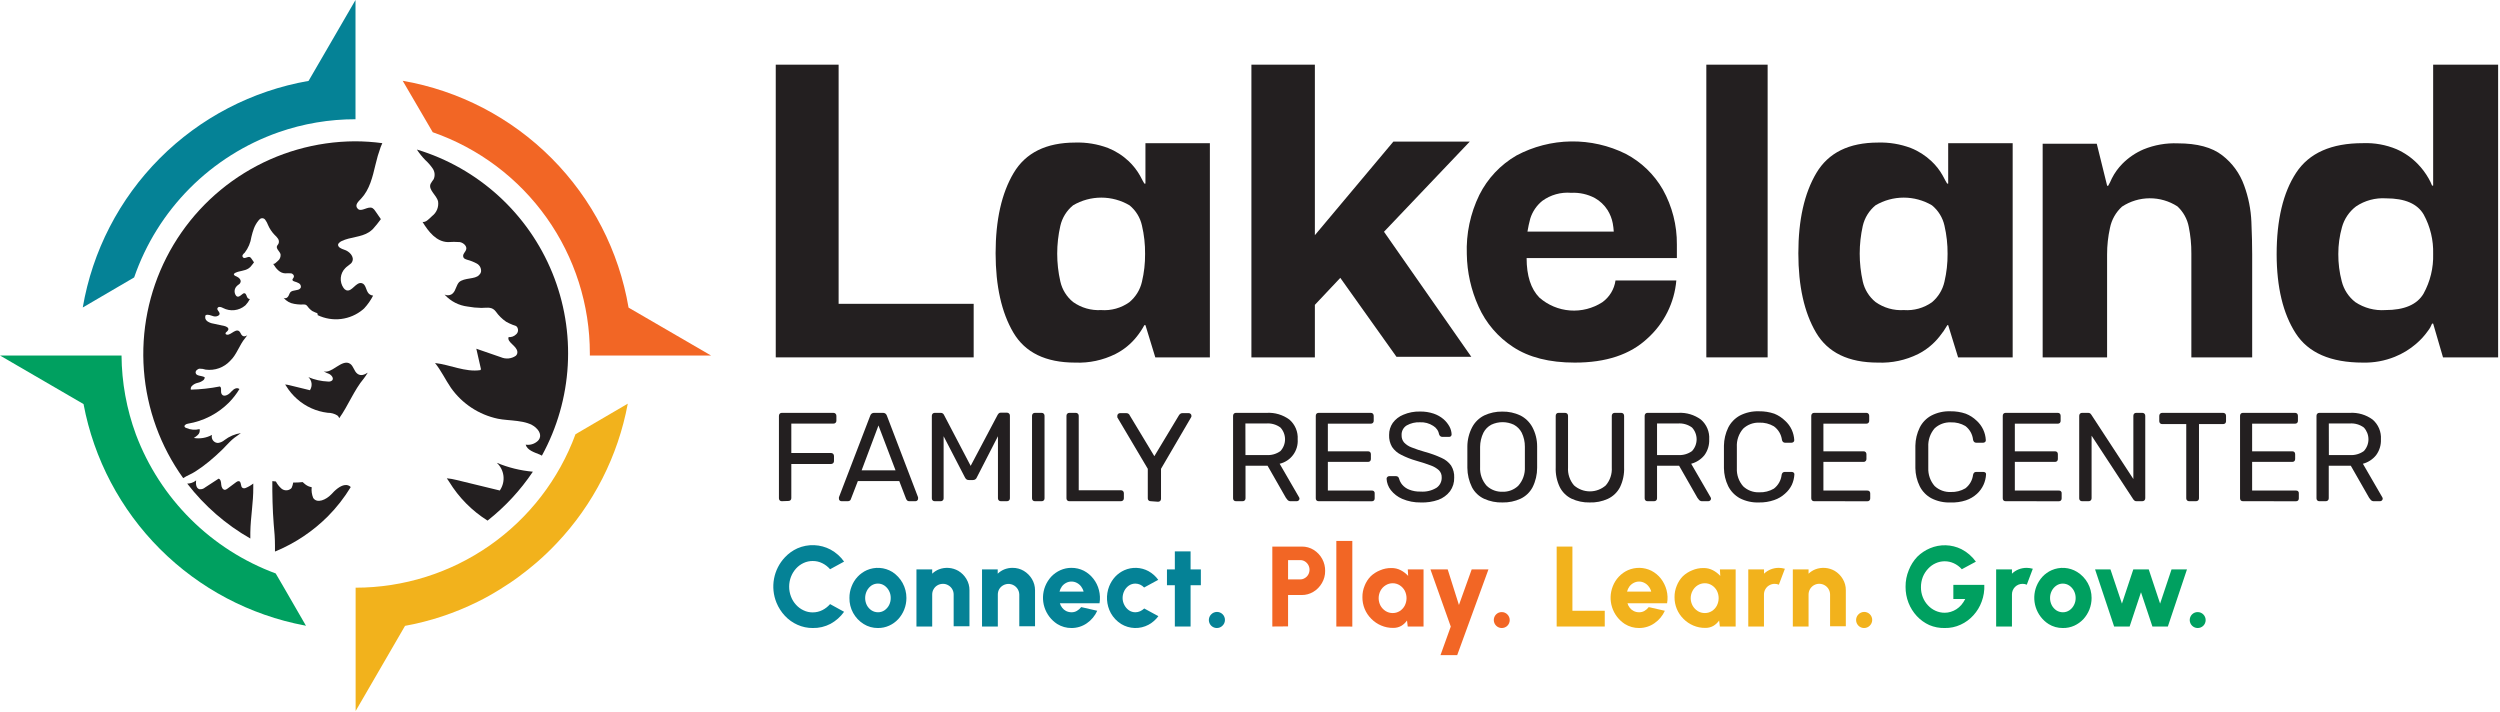 <?xml version="1.0" encoding="UTF-8"?> <svg xmlns="http://www.w3.org/2000/svg" width="667" height="190" viewBox="0 0 667 190" fill="none"><g clip-path="url(#clip0_1238_2171)"><path d="M67.573 130.016C67.573 129.68 67.573 129.343 67.573 129.006C66.954 129.496 66.268 129.895 65.537 130.193C65.413 130.248 65.279 130.277 65.144 130.277C65.009 130.277 64.875 130.248 64.751 130.193C64.094 129.872 64.478 128.589 63.757 128.365C63.493 128.357 63.235 128.449 63.035 128.621L60.662 130.385C60.478 130.531 60.265 130.635 60.037 130.69C59.411 130.69 59.075 129.952 59.026 129.311C58.978 128.669 58.914 127.868 58.321 127.707L54.729 130.048C54.526 130.226 54.29 130.361 54.033 130.443C53.777 130.526 53.506 130.555 53.238 130.529C52.307 130.321 52.195 129.086 52.324 128.124L52.179 128.284C51.533 128.76 50.753 129.019 49.95 129.022C54.538 134.973 60.261 139.955 66.788 143.679V142.075C66.852 137.906 67.621 134.025 67.573 130.016Z" fill="#231F20"></path><path d="M55.804 123.104C57.038 122.094 58.209 121.02 59.363 119.897L59.556 119.705C60.117 119.144 60.678 118.502 61.272 117.925C61.672 117.515 62.1 117.135 62.554 116.786L64.27 115.552C62.677 115.791 61.171 116.431 59.893 117.412C59.402 117.831 58.801 118.099 58.161 118.181C57.901 118.179 57.646 118.117 57.414 118C57.183 117.882 56.981 117.713 56.826 117.505C56.671 117.297 56.566 117.056 56.519 116.8C56.472 116.545 56.486 116.282 56.557 116.033C55.05 116.853 53.308 117.136 51.618 116.834H51.73C52.091 116.617 52.43 116.365 52.741 116.081C52.967 115.887 53.134 115.635 53.225 115.352C53.315 115.069 53.325 114.766 53.254 114.477C52.074 114.786 50.824 114.684 49.71 114.189C49.611 114.168 49.517 114.128 49.435 114.07C49.352 114.012 49.282 113.938 49.229 113.852C49.204 113.769 49.204 113.68 49.23 113.597C49.255 113.514 49.305 113.441 49.373 113.387C49.59 113.187 49.866 113.064 50.159 113.034C54.281 112.344 58.086 110.388 61.047 107.438C62.14 106.33 63.098 105.098 63.901 103.766C63.875 103.76 63.848 103.76 63.821 103.766C63.18 103.284 62.378 103.766 61.785 104.407L61.576 104.631L61.448 104.76C60.823 105.417 59.684 105.946 59.187 105.209C58.69 104.471 59.299 103.493 58.658 103.108C56.105 103.608 53.514 103.892 50.913 103.958C50.868 103.769 50.878 103.571 50.94 103.386C51.003 103.202 51.115 103.039 51.266 102.916C51.672 102.53 52.177 102.264 52.725 102.146C53.314 102.023 53.864 101.759 54.328 101.376C54.512 101.186 54.62 100.935 54.633 100.671C53.831 100.142 52.34 100.414 52.196 99.468C52.179 99.333 52.196 99.196 52.247 99.07C52.297 98.944 52.379 98.832 52.484 98.746C52.692 98.529 52.971 98.392 53.27 98.362C53.815 98.359 54.357 98.446 54.873 98.618C56.077 98.78 57.302 98.649 58.444 98.236C59.586 97.823 60.611 97.14 61.432 96.245C63.148 94.641 63.869 92.028 65.425 90.183L65.97 89.446C65.505 89.734 65.072 89.879 64.655 89.558C64.238 89.237 64.174 88.612 63.757 88.323C62.667 87.602 61.24 89.927 60.213 89.141C60.101 88.901 60.213 88.708 60.502 88.5C60.541 88.453 60.584 88.41 60.63 88.371C60.76 88.253 60.859 88.104 60.919 87.939C61.047 87.425 60.374 87.089 59.861 86.976L56.894 86.335C56.317 86.248 55.768 86.028 55.29 85.694C55.04 85.521 54.859 85.265 54.779 84.971C54.7 84.678 54.728 84.365 54.858 84.09C55.547 83.769 56.301 84.218 57.038 84.395C57.276 84.453 57.524 84.455 57.763 84.402C58.002 84.35 58.226 84.243 58.417 84.09C58.492 84.016 58.544 83.923 58.57 83.821C58.595 83.72 58.592 83.613 58.562 83.513C58.449 83.064 57.872 82.727 58 82.278C58.025 82.19 58.075 82.112 58.145 82.053C58.417 81.717 59.091 81.941 59.524 82.182C60.454 82.665 61.506 82.861 62.547 82.747C63.589 82.633 64.573 82.213 65.377 81.54L65.537 81.396C65.986 80.918 66.364 80.378 66.66 79.793C66.44 79.775 66.235 79.678 66.082 79.52C65.746 79.119 65.778 78.397 65.264 78.237C64.751 78.077 63.998 79.392 63.276 79.119C63.139 79.056 63.023 78.956 62.939 78.83C62.678 78.456 62.558 78.001 62.599 77.547C62.64 77.092 62.84 76.667 63.164 76.345L63.308 76.201C63.501 76.04 63.709 75.912 63.886 75.751C64.006 75.651 64.095 75.517 64.142 75.367C64.447 74.741 63.789 74.052 63.116 73.763C62.779 73.635 62.33 73.442 62.41 73.106C62.441 73.048 62.485 72.999 62.538 72.961C62.618 72.876 62.717 72.81 62.827 72.769C63.917 72.24 65.264 72.304 66.291 71.63L66.756 71.262C67.114 70.857 67.451 70.434 67.766 69.995C67.525 69.658 67.285 69.321 67.061 68.969C66.968 68.828 66.848 68.708 66.708 68.616C66.13 68.311 65.313 69.161 64.864 68.696C64.415 68.231 64.864 67.782 65.281 67.429C66.235 66.197 66.854 64.738 67.076 63.196C67.255 62.429 67.48 61.674 67.75 60.935C68.04 60.181 68.446 59.478 68.953 58.85L69.193 58.593C69.291 58.47 69.417 58.371 69.561 58.306C69.705 58.242 69.863 58.213 70.02 58.222C70.178 58.232 70.331 58.279 70.466 58.361C70.601 58.442 70.715 58.555 70.797 58.69C71.1 59.108 71.342 59.567 71.518 60.053C71.938 61.014 72.524 61.894 73.25 62.651C73.602 62.959 73.914 63.309 74.18 63.693C74.312 63.889 74.391 64.116 74.41 64.352C74.43 64.587 74.389 64.824 74.293 65.04C74.146 65.219 74.017 65.413 73.908 65.617C73.587 66.387 74.629 67.028 74.854 67.83C74.898 68.175 74.851 68.527 74.715 68.848C74.58 69.169 74.362 69.448 74.084 69.658C73.907 69.846 73.714 70.018 73.507 70.171C73.393 70.285 73.248 70.364 73.09 70.396H72.881C73.635 71.646 74.629 72.881 76.088 72.929C76.59 72.889 77.094 72.889 77.596 72.929C78.077 72.929 78.558 73.49 78.382 73.939C78.205 74.388 77.997 74.388 78.029 74.661C78.061 74.934 78.317 75.03 78.542 75.094C78.96 75.207 79.364 75.368 79.745 75.575C79.928 75.679 80.077 75.835 80.171 76.023C80.265 76.212 80.301 76.424 80.274 76.633C80.232 76.774 80.155 76.901 80.049 77.002C79.536 77.58 78.173 77.323 77.516 77.916C77.163 78.301 77.099 78.943 76.73 79.279C76.656 79.357 76.569 79.422 76.473 79.472C76.348 79.532 76.211 79.563 76.072 79.563C75.934 79.563 75.797 79.532 75.671 79.472C76.388 80.337 77.399 80.908 78.51 81.075C79.081 81.182 79.66 81.241 80.242 81.252C80.819 81.252 81.428 81.091 81.845 81.508L82.022 81.701C82.376 82.202 82.815 82.636 83.32 82.984C83.598 83.133 83.871 83.261 84.138 83.368C84.427 83.481 84.651 83.481 84.748 83.753C84.772 83.859 84.772 83.968 84.748 84.074C86.694 85.013 88.871 85.371 91.015 85.104C93.16 84.836 95.182 83.955 96.838 82.567L97.159 82.278C98.109 81.255 98.913 80.106 99.548 78.862C99.09 78.825 98.662 78.62 98.346 78.285C97.592 77.451 97.656 75.88 96.566 75.559C94.962 75.094 93.904 78.013 92.38 77.435C92.084 77.309 91.833 77.097 91.659 76.826C91.1 76.031 90.84 75.063 90.925 74.095C91.01 73.127 91.435 72.22 92.124 71.534C92.223 71.425 92.33 71.323 92.445 71.23C92.829 70.893 93.295 70.62 93.663 70.267C93.788 70.135 93.891 69.983 93.968 69.818C94.609 68.487 93.214 67.028 91.803 66.611C91.066 66.371 90.103 65.954 90.2 65.216C90.255 65.04 90.361 64.884 90.504 64.767C90.68 64.588 90.886 64.441 91.114 64.334C93.439 63.196 96.309 63.34 98.474 61.929C98.826 61.688 99.159 61.42 99.468 61.127C100.232 60.279 100.949 59.391 101.617 58.465C101.104 57.744 100.607 57.006 100.11 56.284C99.929 55.973 99.676 55.709 99.372 55.515C98.153 54.889 96.421 56.685 95.459 55.707C94.497 54.729 95.62 53.767 96.341 52.997C98.634 50.56 99.404 47.176 100.158 44.017C100.528 42.386 100.999 40.779 101.569 39.207C101.719 38.854 101.863 38.517 102.002 38.196C99.567 37.868 97.114 37.702 94.658 37.699C84.246 37.761 74.051 40.685 65.189 46.152C56.328 51.619 49.141 59.418 44.414 68.696C39.687 77.973 37.604 88.372 38.391 98.755C39.178 109.137 42.805 119.103 48.876 127.562C49.903 126.873 51.073 126.488 52.083 125.814C53.381 124.992 54.623 124.087 55.804 123.104Z" fill="#231F20"></path><path d="M98.121 99.42C97.143 100.046 96.213 100.366 95.331 99.693C94.449 99.019 94.321 97.672 93.423 97.063C91.274 95.62 88.5 99.837 86.351 99.052C86.766 99.334 87.22 99.555 87.698 99.709C88.42 100.014 89.141 100.896 88.628 101.489C88.472 101.619 88.289 101.713 88.092 101.766C87.896 101.818 87.69 101.828 87.49 101.794C85.696 101.72 83.931 101.323 82.278 100.623C82.74 101.05 83.038 101.626 83.12 102.25C83.202 102.874 83.063 103.506 82.727 104.039C82.732 104.065 82.732 104.092 82.727 104.119L77.275 102.788C76.881 102.685 76.478 102.615 76.072 102.579C76.183 102.723 76.285 102.873 76.377 103.028C77.159 104.303 78.127 105.454 79.247 106.444C81.535 108.486 84.396 109.773 87.441 110.132C88.353 110.123 89.248 110.373 90.023 110.854C90.252 111.041 90.42 111.292 90.504 111.575C92.909 108.224 94.433 104.119 97.095 100.944C97.461 100.452 97.803 99.944 98.121 99.42Z" fill="#231F20"></path><path d="M93.423 129.791C92.076 128.781 90.376 129.903 89.093 131.154L88.66 131.619L88.372 131.908C87.041 133.303 84.619 134.442 83.561 132.854C83.189 131.946 83.051 130.959 83.16 129.984C82.579 129.891 82.029 129.66 81.557 129.31C81.268 129.102 81.027 128.861 80.755 128.621C79.913 128.712 79.067 128.755 78.221 128.749C78.152 129.213 78.022 129.665 77.836 130.096C77.773 130.214 77.686 130.318 77.58 130.401C77.211 130.686 76.754 130.833 76.287 130.815C75.821 130.798 75.376 130.617 75.03 130.304C74.451 129.777 73.968 129.153 73.603 128.46L72.657 128.364V130.93C72.657 132.918 72.753 134.923 72.833 136.911C72.913 138.899 73.122 140.776 73.266 142.716C73.33 143.678 73.362 144.64 73.362 145.602C73.362 145.602 73.362 146.244 73.362 146.869V147.142L73.715 147.013C78.855 144.844 83.526 141.703 87.474 137.761C89.804 135.411 91.849 132.796 93.567 129.968L93.423 129.791Z" fill="#231F20"></path><path d="M115.455 44.98C115.735 45.393 115.903 45.87 115.945 46.367C115.987 46.864 115.902 47.364 115.696 47.818C115.394 48.209 115.121 48.622 114.878 49.053C114.205 50.656 116.482 52.035 116.882 53.751C116.987 54.484 116.894 55.233 116.612 55.918C116.33 56.603 115.869 57.2 115.279 57.648C114.898 58.032 114.496 58.396 114.076 58.738C113.826 58.973 113.515 59.134 113.178 59.203C113.03 59.235 112.877 59.235 112.729 59.203C114.333 61.849 116.433 64.495 119.496 64.591C120.564 64.509 121.636 64.509 122.703 64.591C123.746 64.799 124.772 65.794 124.307 66.756C124.098 67.285 123.505 67.718 123.569 68.359C123.633 69.001 124.179 69.145 124.66 69.305C125.546 69.541 126.402 69.88 127.209 70.316C127.603 70.531 127.922 70.861 128.123 71.262C128.323 71.663 128.396 72.117 128.332 72.561C128.25 72.872 128.077 73.151 127.835 73.362C126.776 74.581 123.89 74.02 122.479 75.287C121.725 76.121 121.597 77.484 120.875 78.189C120.729 78.358 120.549 78.495 120.346 78.59C120.079 78.72 119.786 78.788 119.488 78.788C119.191 78.788 118.898 78.72 118.63 78.59L118.743 78.734C120.316 80.421 122.434 81.5 124.724 81.781C125.946 82.009 127.185 82.132 128.428 82.15C129.631 82.15 130.93 81.813 131.892 82.695L132.277 83.112C133.025 84.179 133.959 85.102 135.035 85.838C135.593 86.149 136.171 86.422 136.766 86.656C137.376 86.896 137.841 86.88 138.065 87.458C138.208 87.752 138.248 88.086 138.178 88.406C138.109 88.726 137.933 89.013 137.681 89.222C137.42 89.477 137.108 89.674 136.765 89.798C136.422 89.923 136.056 89.972 135.692 89.943C135.195 91.322 137.921 92.268 138.033 93.872C138.053 94.074 138.022 94.278 137.943 94.465C137.865 94.653 137.742 94.818 137.584 94.946C137.016 95.331 136.359 95.567 135.675 95.632C134.991 95.696 134.302 95.587 133.672 95.315L127.081 93.038C127.498 94.898 127.931 96.758 128.348 98.618H128.171V98.747C124.147 99.356 120.041 97.287 116.065 96.854C117.668 98.811 118.839 101.328 120.314 103.477C123.3 107.705 127.773 110.649 132.838 111.719C135.724 112.329 140.615 111.96 142.924 114.077C144.431 115.424 144.383 116.819 143.453 117.669C143.026 118.06 142.515 118.35 141.96 118.517C141.405 118.683 140.819 118.722 140.246 118.631C140.679 120.138 142.555 120.683 144.047 121.293L144.576 121.565C148.639 114.153 150.997 105.928 151.478 97.489C151.959 89.05 150.55 80.611 147.354 72.785C144.158 64.96 139.256 57.947 133.005 52.257C126.754 46.567 119.312 42.344 111.222 39.896C111.874 40.895 112.621 41.83 113.451 42.687C114.207 43.369 114.88 44.139 115.455 44.98Z" fill="#231F20"></path><path d="M133.447 130.706L133.351 130.866L121.741 128.044C120.91 127.832 120.062 127.687 119.208 127.611C119.44 127.913 119.654 128.229 119.849 128.557C122.418 132.746 125.919 136.285 130.08 138.9C134.768 135.208 138.848 130.803 142.17 125.847C138.86 125.557 135.614 124.756 132.549 123.474C133.526 124.38 134.152 125.603 134.317 126.926C134.481 128.249 134.173 129.587 133.447 130.706Z" fill="#231F20"></path><path d="M74.341 35.278C80.933 32.978 87.867 31.807 94.85 31.815V0L86.479 14.432L82.326 21.584C67.272 24.209 53.4 31.43 42.613 42.254C31.826 53.078 24.654 66.975 22.081 82.038L35.791 74.02C38.88 65.074 43.952 56.942 50.627 50.233C57.303 43.524 65.41 38.411 74.341 35.278Z" fill="#058296"></path><path d="M167.699 82.07C165.141 66.991 157.973 53.076 147.182 42.238C136.39 31.401 122.505 24.174 107.438 21.552L115.455 35.278C127.71 39.546 138.331 47.525 145.843 58.105C153.355 68.687 157.385 81.345 157.372 94.321C157.372 94.497 157.372 94.674 157.372 94.85H189.7L167.699 82.07Z" fill="#F26625"></path><path d="M75.976 157.148L73.555 152.995C65.042 149.848 57.305 144.907 50.87 138.508C44.434 132.108 39.45 124.4 36.256 115.905C33.775 109.16 32.478 102.037 32.424 94.85H-0L22.289 107.807C25.039 122.45 32.145 135.923 42.676 146.463C53.207 157.003 66.674 164.119 81.316 166.882L81.492 166.705L75.976 157.148Z" fill="#00A060"></path><path d="M81.492 166.769L81.316 166.946L81.636 167.026L81.492 166.769Z" fill="#00A060"></path><path d="M153.54 115.857C149.122 127.86 141.13 138.22 130.642 145.541C120.153 152.861 107.672 156.789 94.882 156.796V189.7L96.838 186.333L108.063 166.978C114.783 165.756 121.298 163.597 127.418 160.564C129.502 159.554 131.491 158.415 133.527 157.148C135.243 156.09 136.911 154.984 138.514 153.781C140.118 152.578 141.609 151.424 143.085 150.141C144.991 148.499 146.811 146.76 148.537 144.929C158.316 134.608 164.899 121.676 167.491 107.695L153.54 115.857Z" fill="#F2B21C"></path><path d="M216.832 167.555C215.428 167.564 214.038 167.269 212.759 166.69C211.499 166.131 210.364 165.324 209.423 164.316C208.459 163.289 207.693 162.093 207.162 160.788C206.337 158.766 206.111 156.549 206.512 154.402C206.913 152.255 207.923 150.269 209.423 148.682C210.368 147.674 211.501 146.862 212.759 146.292C214.162 145.68 215.685 145.392 217.215 145.45C218.745 145.508 220.242 145.911 221.594 146.629C223.027 147.408 224.261 148.505 225.202 149.836L221.466 151.873C220.891 151.205 220.187 150.66 219.398 150.269C218.601 149.871 217.722 149.668 216.832 149.676C215.99 149.67 215.158 149.851 214.394 150.205C213.634 150.558 212.953 151.059 212.39 151.68C211.813 152.32 211.356 153.059 211.043 153.861C210.38 155.574 210.38 157.472 211.043 159.185C211.348 159.991 211.806 160.732 212.39 161.366C212.953 161.987 213.634 162.489 214.394 162.841C215.154 163.208 215.988 163.394 216.832 163.386C217.728 163.388 218.613 163.179 219.414 162.777C220.196 162.382 220.893 161.837 221.466 161.173L225.202 163.226C224.258 164.554 223.024 165.651 221.594 166.433C220.128 167.207 218.489 167.593 216.832 167.555Z" fill="#058296"></path><path d="M234.246 167.555C232.892 167.573 231.562 167.2 230.414 166.481C229.237 165.749 228.269 164.725 227.606 163.508C226.943 162.291 226.606 160.923 226.629 159.538C226.62 158.467 226.822 157.404 227.223 156.411C227.588 155.466 228.133 154.6 228.826 153.861C229.511 153.13 230.334 152.542 231.248 152.129C232.333 151.651 233.518 151.441 234.702 151.52C235.886 151.598 237.033 151.961 238.047 152.578C239.211 153.327 240.168 154.357 240.83 155.573C241.491 156.79 241.835 158.153 241.831 159.538C241.834 160.603 241.633 161.659 241.238 162.649C240.865 163.59 240.321 164.454 239.634 165.198C238.952 165.933 238.128 166.522 237.213 166.93C236.281 167.351 235.269 167.564 234.246 167.555ZM234.246 163.354C234.869 163.362 235.48 163.177 235.994 162.825C236.509 162.467 236.927 161.988 237.213 161.43C237.504 160.842 237.653 160.194 237.646 159.538C237.655 158.867 237.495 158.205 237.181 157.613C236.89 157.054 236.466 156.575 235.946 156.218C235.435 155.878 234.836 155.697 234.222 155.697C233.609 155.697 233.009 155.878 232.498 156.218C231.983 156.582 231.565 157.067 231.28 157.629C230.979 158.226 230.823 158.885 230.823 159.554C230.823 160.222 230.979 160.881 231.28 161.478C231.572 162.028 231.996 162.496 232.514 162.841C233.031 163.174 233.632 163.353 234.246 163.354Z" fill="#058296"></path><path d="M258.653 157.469V167.09H254.435V158.623C254.44 158.122 254.31 157.628 254.059 157.194C253.808 156.759 253.445 156.4 253.008 156.154C252.578 155.894 252.083 155.761 251.581 155.769C251.069 155.765 250.565 155.898 250.122 156.154C249.694 156.397 249.339 156.752 249.095 157.18C248.838 157.617 248.705 158.116 248.711 158.623V167.154H244.509V151.92H248.711V153.059C249.231 152.564 249.84 152.172 250.507 151.904C251.346 151.583 252.246 151.452 253.141 151.522C254.037 151.591 254.906 151.859 255.686 152.305C256.572 152.836 257.311 153.58 257.835 154.47C258.383 155.373 258.666 156.412 258.653 157.469Z" fill="#058296"></path><path d="M276.147 157.469V167.09H271.946V158.624C271.935 157.998 271.721 157.392 271.336 156.899C270.951 156.405 270.416 156.05 269.811 155.887C269.207 155.724 268.566 155.762 267.985 155.996C267.404 156.229 266.914 156.645 266.59 157.18C266.345 157.622 266.218 158.119 266.221 158.624V167.155H262.004V151.921H266.189V153.059C266.704 152.565 267.308 152.173 267.969 151.905C268.664 151.633 269.404 151.497 270.15 151.504C271.204 151.493 272.241 151.77 273.149 152.306C274.035 152.842 274.777 153.585 275.314 154.47C275.86 155.375 276.148 156.412 276.147 157.469Z" fill="#058296"></path><path d="M285.897 167.555C284.543 167.571 283.213 167.198 282.064 166.481C280.449 165.431 279.246 163.855 278.662 162.019C278.077 160.183 278.146 158.201 278.857 156.411C279.235 155.472 279.778 154.608 280.461 153.861C281.152 153.13 281.98 152.541 282.898 152.129C283.825 151.711 284.832 151.497 285.849 151.504C287.001 151.492 288.139 151.756 289.168 152.274C290.153 152.792 291.016 153.514 291.702 154.39C292.406 155.285 292.914 156.317 293.193 157.421C293.496 158.572 293.551 159.775 293.353 160.949H282.77C282.894 161.388 283.106 161.798 283.395 162.151C283.667 162.515 284.018 162.811 284.422 163.017C284.867 163.232 285.354 163.347 285.849 163.354C286.36 163.371 286.866 163.243 287.308 162.985C287.757 162.729 288.149 162.386 288.463 161.975L292.744 162.953C292.145 164.291 291.191 165.439 289.986 166.273C288.787 167.109 287.359 167.557 285.897 167.555ZM282.69 157.838H289.104C288.981 157.343 288.757 156.879 288.447 156.475C288.143 156.074 287.754 155.746 287.308 155.513C286.864 155.276 286.368 155.155 285.865 155.16C285.367 155.155 284.876 155.276 284.438 155.513C283.998 155.741 283.614 156.064 283.315 156.459C283.017 156.874 282.799 157.342 282.674 157.838H282.69Z" fill="#058296"></path><path d="M305.284 162.344L309.052 164.396C308.354 165.344 307.457 166.127 306.422 166.689C305.293 167.292 304.026 167.59 302.746 167.553C301.467 167.516 300.219 167.147 299.126 166.481C297.979 165.759 297.03 164.761 296.368 163.578C295.777 162.487 295.432 161.281 295.357 160.042C295.282 158.804 295.48 157.564 295.935 156.41C296.313 155.471 296.856 154.608 297.539 153.861C298.23 153.129 299.058 152.541 299.976 152.129C300.993 151.68 302.099 151.468 303.211 151.51C304.322 151.551 305.409 151.845 306.39 152.369C307.428 152.941 308.326 153.735 309.02 154.695L305.252 156.747C304.949 156.421 304.583 156.159 304.177 155.977C303.784 155.8 303.358 155.707 302.926 155.705C302.303 155.697 301.693 155.882 301.179 156.234C300.663 156.598 300.245 157.082 299.96 157.645C299.667 158.233 299.513 158.88 299.511 159.537C299.509 160.191 299.668 160.836 299.976 161.413C300.261 161.976 300.679 162.461 301.195 162.825C301.703 163.176 302.308 163.361 302.926 163.354C303.358 163.352 303.784 163.259 304.177 163.081C304.583 162.897 304.957 162.647 305.284 162.344Z" fill="#058296"></path><path d="M320.389 156.138H317.647V167.155H313.446V156.138H311.345V151.921H313.446V147.11H317.647V151.921H320.389V156.138Z" fill="#058296"></path><path d="M324.639 167.555C324.221 167.552 323.813 167.426 323.465 167.192C323.118 166.959 322.848 166.628 322.687 166.242C322.526 165.856 322.483 165.431 322.562 165.02C322.641 164.609 322.839 164.231 323.132 163.931C323.327 163.723 323.563 163.557 323.824 163.441C324.085 163.326 324.367 163.264 324.653 163.26C324.938 163.255 325.222 163.308 325.487 163.415C325.751 163.523 325.992 163.682 326.194 163.884C326.396 164.086 326.555 164.326 326.662 164.591C326.77 164.856 326.823 165.139 326.818 165.425C326.814 165.711 326.752 165.992 326.637 166.254C326.521 166.515 326.354 166.751 326.146 166.946C325.948 167.143 325.713 167.298 325.454 167.403C325.195 167.507 324.918 167.559 324.639 167.555Z" fill="#058296"></path><path d="M415.319 167.154V145.827H419.521V162.953H428.148V167.154H415.319Z" fill="#F2B21C"></path><path d="M437.336 167.555C435.982 167.572 434.651 167.199 433.503 166.481C431.888 165.431 430.685 163.854 430.101 162.018C429.516 160.183 429.585 158.201 430.296 156.41C430.662 155.465 431.207 154.6 431.9 153.861C432.585 153.13 433.408 152.541 434.321 152.129C435.313 151.693 436.389 151.48 437.472 151.505C438.556 151.53 439.62 151.792 440.591 152.273C441.583 152.787 442.453 153.509 443.141 154.39C443.832 155.292 444.339 156.322 444.632 157.421C444.937 158.572 444.987 159.776 444.776 160.948H434.209C434.333 161.385 434.54 161.793 434.818 162.151C435.096 162.515 435.452 162.811 435.861 163.017C436.304 163.238 436.792 163.353 437.288 163.354C437.799 163.371 438.305 163.243 438.747 162.985C439.191 162.728 439.578 162.385 439.886 161.975L444.183 162.953C443.58 164.292 442.62 165.441 441.409 166.272C440.215 167.108 438.793 167.556 437.336 167.555ZM434.129 157.837H440.543C440.421 157.339 440.191 156.874 439.87 156.474C439.571 156.069 439.181 155.739 438.731 155.512C438.291 155.281 437.801 155.159 437.304 155.159C436.807 155.159 436.317 155.281 435.877 155.512C435.432 155.74 435.044 156.063 434.738 156.458C434.44 156.874 434.222 157.342 434.097 157.837H434.129Z" fill="#F2B21C"></path><path d="M458.872 151.92H463.073V167.154H458.856L458.664 165.551C458.262 166.128 457.743 166.615 457.14 166.978C456.476 167.354 455.722 167.543 454.959 167.523C453.857 167.536 452.765 167.317 451.752 166.881C450.781 166.466 449.899 165.868 449.155 165.118C448.386 164.36 447.779 163.456 447.368 162.459C446.958 161.461 446.753 160.391 446.765 159.313C446.754 158.267 446.956 157.231 447.359 156.266C447.721 155.334 448.267 154.483 448.962 153.764C449.686 153.075 450.535 152.53 451.464 152.161C452.419 151.744 453.452 151.536 454.494 151.552C455.37 151.535 456.236 151.739 457.012 152.145C457.745 152.532 458.407 153.042 458.968 153.652L458.872 151.92ZM454.847 163.562C455.51 163.57 456.162 163.386 456.723 163.033C457.284 162.675 457.743 162.178 458.054 161.59C458.371 160.969 458.536 160.282 458.536 159.585C458.536 158.888 458.371 158.202 458.054 157.581C457.738 157.001 457.28 156.51 456.723 156.154C456.163 155.796 455.512 155.606 454.847 155.609C454.172 155.607 453.511 155.796 452.939 156.154C452.373 156.511 451.91 157.008 451.592 157.597C451.255 158.208 451.078 158.895 451.078 159.593C451.078 160.291 451.255 160.978 451.592 161.59C451.92 162.176 452.389 162.672 452.955 163.033C453.523 163.384 454.179 163.568 454.847 163.562Z" fill="#F2B21C"></path><path d="M466.44 167.154V151.921H470.642V153.059C471.162 152.564 471.771 152.172 472.438 151.905C473.127 151.635 473.862 151.498 474.602 151.504C475.145 151.512 475.685 151.593 476.206 151.744L474.602 155.994C474.251 155.85 473.876 155.774 473.496 155.769C472.989 155.763 472.49 155.896 472.053 156.154C471.617 156.393 471.256 156.748 471.011 157.18C470.753 157.617 470.62 158.116 470.626 158.624V167.154H466.44Z" fill="#F2B21C"></path><path d="M492.466 157.469V167.09H488.265V158.623C488.265 158.115 488.127 157.615 487.864 157.18C487.62 156.752 487.266 156.397 486.838 156.154C486.403 155.895 485.908 155.757 485.402 155.753C484.897 155.748 484.399 155.878 483.96 156.13C483.522 156.381 483.157 156.744 482.905 157.182C482.653 157.62 482.521 158.118 482.524 158.623V167.154H478.323V151.92H482.524V153.059C483.044 152.564 483.654 152.172 484.32 151.904C485.159 151.583 486.059 151.452 486.955 151.522C487.851 151.591 488.72 151.859 489.5 152.305C490.386 152.836 491.125 153.58 491.648 154.47C492.196 155.373 492.48 156.412 492.466 157.469Z" fill="#F2B21C"></path><path d="M497.325 167.555C496.907 167.552 496.499 167.426 496.151 167.192C495.804 166.959 495.534 166.628 495.373 166.242C495.212 165.856 495.169 165.431 495.248 165.02C495.327 164.609 495.525 164.231 495.818 163.931C496.013 163.723 496.249 163.557 496.51 163.441C496.771 163.326 497.053 163.264 497.339 163.26C497.624 163.255 497.908 163.308 498.173 163.415C498.437 163.523 498.678 163.682 498.88 163.884C499.082 164.086 499.241 164.326 499.348 164.591C499.456 164.856 499.509 165.139 499.504 165.425C499.5 165.711 499.438 165.992 499.323 166.254C499.207 166.515 499.04 166.751 498.832 166.946C498.634 167.143 498.399 167.298 498.14 167.403C497.881 167.507 497.604 167.559 497.325 167.555Z" fill="#F2B21C"></path><path d="M339.455 167.154V145.827H347.312C348.446 145.807 349.561 146.119 350.52 146.725C351.465 147.321 352.241 148.15 352.771 149.134C353.302 150.117 353.571 151.22 353.55 152.338C353.559 153.463 353.265 154.571 352.7 155.545C352.153 156.506 351.369 157.312 350.423 157.886C349.488 158.46 348.41 158.76 347.312 158.752H343.656V167.122L339.455 167.154ZM343.656 154.582H346.863C347.311 154.594 347.753 154.471 348.13 154.23C348.514 154.009 348.83 153.687 349.044 153.3C349.265 152.905 349.381 152.461 349.381 152.009C349.381 151.557 349.265 151.112 349.044 150.718C348.822 150.332 348.508 150.007 348.13 149.772C347.748 149.543 347.309 149.426 346.863 149.435H343.656V154.582Z" fill="#F26625"></path><path d="M356.533 167.154V144.32H360.798V167.17L356.533 167.154Z" fill="#F26625"></path><path d="M375.6 151.92H379.801V167.154H375.584L375.391 165.551C374.99 166.128 374.47 166.615 373.868 166.978C373.204 167.354 372.45 167.543 371.687 167.523C370.585 167.536 369.492 167.317 368.48 166.881C367.508 166.466 366.626 165.868 365.882 165.118C365.114 164.36 364.506 163.456 364.096 162.459C363.685 161.461 363.48 160.391 363.493 159.313C363.482 158.267 363.683 157.231 364.086 156.266C364.449 155.334 364.994 154.483 365.69 153.764C366.413 153.075 367.262 152.53 368.191 152.161C369.146 151.744 370.18 151.536 371.222 151.552C372.098 151.535 372.963 151.739 373.739 152.145C374.476 152.528 375.138 153.038 375.696 153.652L375.6 151.92ZM371.575 163.562C372.238 163.57 372.889 163.386 373.451 163.033C374.012 162.675 374.47 162.178 374.782 161.59C375.098 160.969 375.264 160.282 375.264 159.585C375.264 158.888 375.098 158.202 374.782 157.581C374.465 157.001 374.007 156.51 373.451 156.154C372.891 155.796 372.239 155.606 371.575 155.609C370.905 155.607 370.249 155.796 369.682 156.154C369.108 156.506 368.638 157.004 368.319 157.597C367.994 158.212 367.823 158.897 367.823 159.593C367.823 160.289 367.994 160.975 368.319 161.59C368.648 162.176 369.116 162.672 369.682 163.033C370.251 163.384 370.907 163.568 371.575 163.562Z" fill="#F26625"></path><path d="M392.645 151.921H397.119L388.781 174.788H384.323L387.065 167.171L381.645 151.921H386.247L389.246 161.414L392.645 151.921Z" fill="#F26625"></path><path d="M400.663 167.555C400.244 167.552 399.836 167.425 399.489 167.192C399.142 166.958 398.871 166.628 398.711 166.242C398.55 165.855 398.506 165.43 398.586 165.019C398.665 164.609 398.863 164.23 399.155 163.931C399.35 163.729 399.585 163.57 399.844 163.462C400.103 163.355 400.382 163.301 400.663 163.306C400.943 163.302 401.221 163.356 401.481 163.464C401.74 163.571 401.974 163.73 402.17 163.931C402.569 164.331 402.794 164.873 402.794 165.438C402.794 166.004 402.569 166.546 402.17 166.946C401.971 167.142 401.736 167.296 401.477 167.401C401.218 167.506 400.942 167.558 400.663 167.555Z" fill="#F26625"></path><path d="M518.844 167.555C517.436 167.586 516.036 167.319 514.739 166.769C513.479 166.195 512.346 165.378 511.404 164.364C510.453 163.336 509.702 162.14 509.191 160.836C508.661 159.471 508.394 158.019 508.405 156.555C508.387 155.025 508.682 153.508 509.271 152.097C509.787 150.775 510.555 149.566 511.532 148.537C512.506 147.575 513.654 146.808 514.915 146.276C516.248 145.709 517.688 145.436 519.135 145.478C520.583 145.519 522.004 145.874 523.302 146.516C524.836 147.306 526.161 148.449 527.167 149.852L523.414 151.872C522.814 151.191 522.077 150.644 521.25 150.269C520.494 149.926 519.674 149.749 518.844 149.749C518.015 149.749 517.194 149.926 516.439 150.269C515.679 150.608 514.997 151.099 514.434 151.712C513.832 152.345 513.354 153.084 513.023 153.893C512.676 154.782 512.502 155.729 512.51 156.683C512.502 157.594 512.671 158.498 513.007 159.345C513.319 160.142 513.782 160.872 514.37 161.494C514.939 162.11 515.626 162.607 516.391 162.953C517.16 163.306 517.998 163.486 518.844 163.482C519.388 163.485 519.929 163.404 520.448 163.241C520.979 163.082 521.487 162.85 521.955 162.552C522.444 162.235 522.887 161.852 523.27 161.413C523.686 160.923 524.041 160.385 524.328 159.81H521.153V156.042H529.412C529.481 157.553 529.246 159.064 528.722 160.483C528.231 161.849 527.474 163.102 526.493 164.172C525.547 165.223 524.396 166.069 523.11 166.657C521.775 167.279 520.316 167.586 518.844 167.555Z" fill="#00A060"></path><path d="M532.571 167.154V151.921H536.789V153.059C537.3 152.561 537.905 152.169 538.569 151.905C539.263 151.633 540.004 151.497 540.749 151.504C541.292 151.512 541.832 151.593 542.353 151.744L540.749 155.994C540.399 155.847 540.023 155.771 539.643 155.769C539.266 155.763 538.892 155.832 538.543 155.973C538.194 156.114 537.876 156.324 537.61 156.591C537.344 156.857 537.134 157.174 536.993 157.524C536.852 157.873 536.782 158.247 536.789 158.624V167.154H532.571Z" fill="#00A060"></path><path d="M550.371 167.555C549.016 167.572 547.686 167.199 546.538 166.481C544.922 165.431 543.72 163.855 543.135 162.019C542.551 160.183 542.62 158.201 543.331 156.411C543.709 155.472 544.252 154.608 544.935 153.861C545.623 153.126 546.452 152.537 547.372 152.129C548.455 151.651 549.637 151.441 550.819 151.52C552 151.598 553.145 151.961 554.155 152.578C555.345 153.308 556.327 154.331 557.006 155.55C557.686 156.769 558.04 158.142 558.036 159.538C558.039 160.603 557.837 161.659 557.442 162.648C557.064 163.587 556.521 164.451 555.839 165.198C555.15 165.925 554.328 166.513 553.417 166.93C552.46 167.36 551.42 167.573 550.371 167.555ZM550.371 163.354C550.994 163.362 551.604 163.177 552.118 162.825C552.637 162.472 553.057 161.991 553.337 161.43C553.641 160.846 553.795 160.196 553.786 159.538C553.789 158.868 553.629 158.208 553.321 157.613C553.024 157.053 552.595 156.575 552.07 156.218C551.567 155.883 550.975 155.705 550.371 155.705C549.752 155.698 549.147 155.883 548.639 156.234C548.114 156.593 547.69 157.078 547.404 157.645C547.1 158.229 546.946 158.879 546.955 159.538C546.947 160.218 547.107 160.89 547.42 161.494C547.712 162.044 548.137 162.512 548.655 162.857C549.168 163.182 549.763 163.354 550.371 163.354Z" fill="#00A060"></path><path d="M568.186 167.155H564.049L558.966 151.921H563.071L566.133 161.045L569.164 151.921H573.285L576.316 161.045L579.363 151.921H583.484L578.385 167.155H574.263L571.217 158.014L568.186 167.155Z" fill="#00A060"></path><path d="M586.338 167.555C585.919 167.552 585.511 167.425 585.164 167.192C584.817 166.958 584.546 166.628 584.386 166.242C584.225 165.855 584.182 165.43 584.261 165.019C584.34 164.609 584.538 164.23 584.83 163.931C585.025 163.729 585.26 163.57 585.519 163.462C585.778 163.355 586.057 163.301 586.338 163.306C586.618 163.302 586.896 163.356 587.156 163.464C587.415 163.571 587.649 163.73 587.845 163.931C588.245 164.331 588.469 164.873 588.469 165.438C588.469 166.004 588.245 166.546 587.845 166.946C587.646 167.142 587.411 167.296 587.152 167.401C586.893 167.506 586.617 167.558 586.338 167.555Z" fill="#00A060"></path><path d="M206.97 95.347V17.254H223.743V81.059H259.775V95.347H206.97Z" fill="#231F20"></path><path d="M286.859 96.742C279.002 96.742 273.501 94.07 270.358 88.724C267.215 83.379 265.639 76.329 265.628 67.573C265.628 58.69 267.231 51.549 270.439 46.15C273.646 40.751 279.124 38.047 286.875 38.036C289.854 37.943 292.823 38.434 295.614 39.479C297.671 40.299 299.554 41.501 301.163 43.023C302.338 44.143 303.343 45.429 304.145 46.84C304.739 47.994 305.139 48.716 305.316 48.988H305.604V38.197H322.795V95.347H308.234L305.604 86.752H305.316C304.736 87.826 304.059 88.846 303.295 89.799C301.758 91.744 299.816 93.331 297.603 94.449C294.272 96.108 290.576 96.896 286.859 96.742ZM293.786 82.727C296.454 82.928 299.109 82.191 301.291 80.642C302.995 79.24 304.186 77.311 304.674 75.158C305.252 72.732 305.532 70.244 305.508 67.75C305.536 65.203 305.256 62.661 304.674 60.181C304.21 58.056 303.04 56.152 301.355 54.777C299.074 53.433 296.474 52.724 293.826 52.724C291.179 52.724 288.579 53.433 286.298 54.777C284.585 56.176 283.389 58.106 282.898 60.261C281.786 65.143 281.786 70.212 282.898 75.094C283.381 77.253 284.579 79.186 286.298 80.578C288.476 82.126 291.118 82.884 293.786 82.727Z" fill="#231F20"></path><path d="M350.808 95.347H333.875V17.254H350.808V62.747L371.751 37.779H392.132L369.249 61.833L392.549 95.203H372.585L357.591 74.132L350.808 81.332V95.347Z" fill="#231F20"></path><path d="M420.13 96.742C413.384 96.742 407.905 95.353 403.693 92.573C399.645 89.938 396.444 86.191 394.473 81.781C392.486 77.394 391.421 72.646 391.346 67.83C391.14 62.366 392.285 56.935 394.681 52.019C396.881 47.613 400.327 43.949 404.591 41.484C409.073 39.093 414.062 37.808 419.141 37.735C424.22 37.663 429.243 38.805 433.792 41.067C437.905 43.237 441.319 46.529 443.638 50.56C446.144 55.047 447.438 60.109 447.39 65.249V68.857H407.301C407.301 73.571 408.434 77.083 410.701 79.392C412.982 81.398 415.856 82.606 418.886 82.831C421.915 83.057 424.936 82.289 427.49 80.643C428.442 79.963 429.246 79.096 429.852 78.095C430.459 77.094 430.855 75.981 431.018 74.822H447.246C446.734 80.764 443.982 86.29 439.549 90.28C434.952 94.599 428.479 96.753 420.13 96.742ZM407.51 61.785H430.553C430.506 61.037 430.415 60.293 430.28 59.556C430.038 58.304 429.565 57.108 428.885 56.028C428.033 54.696 426.865 53.594 425.485 52.821C423.546 51.807 421.37 51.331 419.184 51.442C416.443 51.212 413.711 51.975 411.486 53.591C409.976 54.812 408.86 56.452 408.279 58.305C407.971 59.452 407.719 60.613 407.526 61.785H407.51Z" fill="#231F20"></path><path d="M455.248 95.347V17.254H471.604V95.347H455.248Z" fill="#231F20"></path><path d="M501.013 96.742C493.156 96.742 487.655 94.07 484.513 88.724C481.37 83.379 479.798 76.329 479.798 67.573C479.798 58.69 481.402 51.549 484.609 46.15C487.816 40.751 493.295 38.047 501.045 38.036C504.024 37.943 506.993 38.434 509.785 39.479C511.844 40.295 513.727 41.498 515.333 43.023C516.518 44.134 517.524 45.421 518.315 46.84C518.925 47.994 519.31 48.716 519.502 48.988H519.775V38.197H536.981V95.347H522.42L519.775 86.752H519.55C518.935 87.824 518.232 88.843 517.449 89.799C515.915 91.74 513.978 93.326 511.773 94.449C508.437 96.108 504.736 96.896 501.013 96.742ZM507.956 82.727C510.619 82.925 513.268 82.188 515.445 80.642C517.13 79.231 518.302 77.303 518.78 75.158C519.35 72.73 519.63 70.244 519.614 67.75C519.634 65.203 519.354 62.663 518.78 60.181C518.305 58.057 517.131 56.154 515.445 54.777C513.164 53.433 510.564 52.724 507.916 52.724C505.269 52.724 502.669 53.433 500.388 54.777C498.68 56.18 497.485 58.108 496.988 60.261C495.898 65.145 495.898 70.21 496.988 75.094C497.477 77.251 498.674 79.181 500.388 80.578C502.589 82.141 505.262 82.9 507.956 82.727Z" fill="#231F20"></path><path d="M544.982 95.347V38.341H559.414L562.188 49.566H562.461C562.829 48.936 563.156 48.282 563.439 47.609C564.17 46.152 565.128 44.821 566.277 43.665C567.891 42.043 569.802 40.747 571.906 39.848C574.803 38.666 577.92 38.119 581.046 38.245C586.226 38.245 590.186 39.319 592.912 41.452C595.583 43.51 597.604 46.293 598.733 49.47C599.884 52.604 600.539 55.899 600.673 59.235C600.818 62.571 600.882 65.441 600.882 67.846V95.347H584.654V67.606C584.669 65.231 584.438 62.861 583.965 60.534C583.565 58.426 582.497 56.503 580.918 55.05C578.712 53.633 576.143 52.887 573.522 52.901C570.9 52.915 568.339 53.69 566.149 55.13C564.501 56.631 563.378 58.621 562.942 60.807C562.427 63.129 562.169 65.5 562.172 67.878V95.347H544.982Z" fill="#231F20"></path><path d="M630.436 96.742C621.819 96.742 615.833 94.128 612.476 88.901C609.119 83.673 607.43 76.666 607.409 67.878C607.409 58.642 609.141 51.383 612.604 46.102C616.068 40.821 622.012 38.186 630.436 38.196C633.499 38.074 636.553 38.621 639.383 39.8C641.483 40.727 643.387 42.044 644.996 43.681C646.158 44.866 647.16 46.197 647.978 47.641C648.321 48.245 648.621 48.872 648.876 49.517H649.165V17.254H666.5V95.347H651.795L649.165 86.335H648.876C648.623 87.003 648.272 87.63 647.834 88.195C646.919 89.502 645.841 90.688 644.627 91.723C642.939 93.183 641.021 94.353 638.95 95.187C636.248 96.281 633.35 96.811 630.436 96.742ZM636.401 82.727C641.479 82.727 644.878 81.268 646.599 78.349C648.388 75.109 649.274 71.449 649.165 67.75C649.269 64.1 648.406 60.487 646.664 57.279C644.996 54.371 641.644 52.917 636.609 52.917C633.773 52.732 630.955 53.487 628.592 55.066C626.767 56.455 625.449 58.404 624.839 60.614C624.185 62.941 623.856 65.348 623.861 67.766C623.845 70.222 624.152 72.67 624.775 75.046C625.325 77.246 626.595 79.199 628.383 80.594C630.746 82.174 633.566 82.924 636.401 82.727Z" fill="#231F20"></path><path d="M208.606 133.72C208.5 133.73 208.393 133.716 208.294 133.68C208.194 133.644 208.103 133.587 208.028 133.512C207.892 133.357 207.817 133.157 207.82 132.95V110.966C207.813 110.749 207.887 110.537 208.028 110.372C208.102 110.295 208.193 110.235 208.292 110.197C208.392 110.158 208.499 110.141 208.606 110.148H222.348C222.454 110.144 222.56 110.162 222.66 110.201C222.759 110.239 222.849 110.298 222.925 110.372C223.001 110.451 223.06 110.544 223.099 110.646C223.137 110.748 223.155 110.857 223.15 110.966V112.248C223.155 112.353 223.138 112.457 223.099 112.554C223.06 112.651 223.001 112.738 222.925 112.81C222.848 112.882 222.758 112.938 222.658 112.974C222.559 113.01 222.453 113.025 222.348 113.018H211.123V120.86H221.707C221.813 120.856 221.919 120.874 222.018 120.913C222.117 120.951 222.208 121.009 222.284 121.084C222.36 121.162 222.419 121.256 222.457 121.358C222.496 121.46 222.513 121.568 222.508 121.677V123.024C222.51 123.126 222.492 123.227 222.453 123.32C222.414 123.414 222.357 123.499 222.284 123.57C222.208 123.644 222.117 123.702 222.018 123.741C221.919 123.78 221.813 123.798 221.707 123.794H211.123V132.886C211.128 132.989 211.112 133.091 211.076 133.188C211.04 133.284 210.985 133.373 210.915 133.447C210.752 133.592 210.539 133.666 210.321 133.656L208.606 133.72Z" fill="#231F20"></path><path d="M224.497 133.72C224.318 133.719 224.146 133.65 224.016 133.527C223.954 133.464 223.905 133.389 223.872 133.306C223.839 133.224 223.823 133.135 223.824 133.046C223.817 132.924 223.817 132.8 223.824 132.678L232.178 110.901C232.245 110.687 232.373 110.498 232.547 110.356C232.748 110.2 233 110.126 233.253 110.148H235.546C235.799 110.128 236.05 110.202 236.251 110.356C236.42 110.502 236.547 110.69 236.62 110.901L244.943 132.678C244.955 132.8 244.955 132.924 244.943 133.046C244.945 133.137 244.927 133.227 244.891 133.31C244.855 133.393 244.802 133.467 244.734 133.527C244.674 133.589 244.601 133.638 244.521 133.671C244.441 133.704 244.356 133.721 244.269 133.72H242.617C242.511 133.729 242.403 133.717 242.301 133.684C242.199 133.651 242.105 133.598 242.024 133.527C241.919 133.419 241.833 133.295 241.768 133.159L239.923 128.348H228.875L227.015 133.159C226.976 133.3 226.898 133.428 226.79 133.527C226.619 133.667 226.401 133.736 226.181 133.72H224.497ZM229.885 125.478H238.929L234.375 113.515L229.885 125.478Z" fill="#231F20"></path><path d="M249.384 133.72C249.281 133.727 249.178 133.712 249.081 133.676C248.985 133.64 248.897 133.584 248.824 133.511C248.751 133.438 248.694 133.35 248.658 133.253C248.622 133.157 248.607 133.054 248.614 132.951V110.966C248.606 110.858 248.621 110.75 248.657 110.648C248.692 110.545 248.749 110.452 248.823 110.373C248.896 110.299 248.984 110.242 249.08 110.203C249.177 110.164 249.28 110.146 249.384 110.148H250.987C251.098 110.139 251.209 110.153 251.314 110.189C251.419 110.224 251.515 110.282 251.597 110.357C251.704 110.45 251.792 110.565 251.853 110.693L258.973 124.291L266.189 110.645C266.256 110.52 266.343 110.406 266.446 110.309C266.52 110.233 266.611 110.174 266.71 110.138C266.81 110.102 266.917 110.089 267.023 110.1H268.627C268.736 110.093 268.845 110.109 268.948 110.148C269.05 110.186 269.143 110.246 269.22 110.324C269.298 110.401 269.358 110.494 269.396 110.597C269.435 110.699 269.451 110.809 269.444 110.918V132.951C269.447 133.055 269.428 133.158 269.389 133.254C269.351 133.351 269.293 133.438 269.22 133.512C269.141 133.586 269.047 133.642 268.945 133.678C268.843 133.714 268.734 133.728 268.627 133.72H267.023C266.923 133.725 266.822 133.71 266.728 133.674C266.634 133.638 266.549 133.583 266.478 133.512C266.404 133.438 266.347 133.351 266.308 133.254C266.27 133.158 266.251 133.055 266.253 132.951V116.386L260.625 127.354C260.548 127.575 260.402 127.765 260.208 127.895C260.015 128.025 259.784 128.089 259.55 128.076H258.508C258.268 128.09 258.031 128.022 257.835 127.883C257.666 127.737 257.529 127.557 257.434 127.354L251.757 116.386V132.951C251.763 133.055 251.745 133.159 251.707 133.256C251.668 133.353 251.608 133.44 251.533 133.512C251.461 133.583 251.376 133.638 251.282 133.674C251.188 133.71 251.088 133.725 250.987 133.72H249.384Z" fill="#231F20"></path><path d="M276.115 133.72C276.012 133.728 275.909 133.713 275.812 133.677C275.715 133.641 275.627 133.585 275.554 133.512C275.483 133.437 275.429 133.349 275.393 133.252C275.357 133.156 275.341 133.053 275.345 132.951V110.934C275.341 110.831 275.357 110.729 275.393 110.632C275.429 110.536 275.483 110.448 275.554 110.373C275.626 110.297 275.713 110.238 275.81 110.199C275.907 110.16 276.011 110.143 276.115 110.148H277.911C278.015 110.143 278.12 110.16 278.216 110.199C278.313 110.238 278.401 110.297 278.472 110.373C278.543 110.448 278.598 110.536 278.633 110.632C278.669 110.729 278.685 110.831 278.681 110.934V132.951C278.685 133.053 278.669 133.156 278.633 133.252C278.598 133.349 278.543 133.437 278.472 133.512C278.399 133.585 278.311 133.641 278.214 133.677C278.118 133.713 278.014 133.728 277.911 133.72H276.115Z" fill="#231F20"></path><path d="M285.32 133.72C285.214 133.73 285.108 133.716 285.008 133.68C284.908 133.644 284.817 133.587 284.742 133.512C284.672 133.437 284.617 133.349 284.581 133.252C284.546 133.156 284.529 133.053 284.534 132.95V110.934C284.529 110.831 284.546 110.728 284.581 110.632C284.617 110.536 284.672 110.447 284.742 110.372C284.817 110.295 284.907 110.235 285.006 110.197C285.106 110.158 285.213 110.141 285.32 110.148H287.035C287.137 110.146 287.238 110.165 287.331 110.203C287.425 110.242 287.51 110.3 287.581 110.372C287.656 110.444 287.716 110.531 287.755 110.628C287.793 110.725 287.811 110.829 287.805 110.934V130.802H299.03C299.138 130.794 299.246 130.808 299.348 130.844C299.451 130.88 299.544 130.936 299.623 131.01C299.698 131.089 299.757 131.182 299.795 131.284C299.834 131.386 299.852 131.495 299.848 131.603V132.95C299.85 133.054 299.832 133.158 299.793 133.254C299.754 133.35 299.697 133.438 299.623 133.512C299.544 133.585 299.451 133.642 299.348 133.678C299.246 133.714 299.138 133.728 299.03 133.72H285.32Z" fill="#231F20"></path><path d="M307 133.72C306.897 133.727 306.794 133.712 306.697 133.676C306.601 133.64 306.513 133.583 306.44 133.51C306.367 133.437 306.31 133.35 306.274 133.253C306.238 133.156 306.223 133.053 306.23 132.95V125.077L298.1 111.35C298.109 111.281 298.109 111.211 298.1 111.142C298.09 111.062 298.09 110.981 298.1 110.901C298.112 110.726 298.186 110.562 298.31 110.438C298.434 110.314 298.599 110.239 298.774 110.228H300.522C300.716 110.222 300.907 110.278 301.067 110.388C301.224 110.483 301.344 110.631 301.404 110.805L307.978 121.709L314.537 110.805C314.635 110.641 314.766 110.499 314.921 110.388C315.074 110.276 315.261 110.22 315.451 110.228H317.166C317.259 110.224 317.352 110.241 317.438 110.277C317.524 110.313 317.601 110.368 317.664 110.436C317.731 110.493 317.784 110.565 317.82 110.645C317.856 110.726 317.874 110.813 317.872 110.901C317.882 110.981 317.882 111.062 317.872 111.142L317.776 111.35L309.758 125.077V133.094C309.76 133.198 309.742 133.302 309.703 133.398C309.665 133.495 309.607 133.582 309.534 133.656C309.454 133.729 309.361 133.786 309.259 133.822C309.157 133.858 309.048 133.872 308.94 133.864L307 133.72Z" fill="#231F20"></path><path d="M329.754 133.72C329.651 133.728 329.548 133.713 329.451 133.677C329.354 133.641 329.266 133.585 329.193 133.512C329.122 133.437 329.068 133.349 329.032 133.252C328.996 133.156 328.98 133.053 328.984 132.95V110.966C328.976 110.858 328.991 110.749 329.027 110.647C329.062 110.545 329.119 110.452 329.193 110.372C329.265 110.297 329.352 110.237 329.449 110.199C329.546 110.16 329.65 110.143 329.754 110.148H337.98C340.137 110.029 342.269 110.664 344.01 111.944C344.762 112.592 345.353 113.406 345.737 114.321C346.121 115.237 346.287 116.229 346.222 117.22C346.323 118.699 345.894 120.166 345.013 121.358C344.131 122.551 342.855 123.391 341.412 123.73L346.591 132.678C346.661 132.789 346.699 132.916 346.704 133.047C346.702 133.138 346.681 133.228 346.642 133.311C346.603 133.394 346.548 133.468 346.479 133.528C346.349 133.651 346.177 133.719 345.998 133.72H344.394C344.239 133.734 344.083 133.714 343.936 133.661C343.789 133.609 343.656 133.525 343.545 133.415C343.375 133.23 343.219 133.031 343.08 132.822L338.189 124.259H332.304V132.95C332.309 133.056 332.291 133.161 332.252 133.258C332.213 133.356 332.154 133.445 332.078 133.517C332.002 133.59 331.911 133.646 331.812 133.681C331.712 133.716 331.607 133.729 331.502 133.72H329.754ZM332.288 121.405H337.836C339.183 121.51 340.523 121.135 341.62 120.347C342.41 119.49 342.849 118.368 342.849 117.204C342.849 116.039 342.41 114.917 341.62 114.061C340.525 113.255 339.175 112.874 337.82 112.986H332.272L332.288 121.405Z" fill="#231F20"></path><path d="M351.819 133.72C351.713 133.727 351.608 133.712 351.508 133.676C351.409 133.64 351.318 133.584 351.241 133.512C351.109 133.355 351.041 133.155 351.049 132.95V110.966C351.036 110.751 351.104 110.539 351.241 110.372C351.317 110.298 351.408 110.239 351.507 110.201C351.606 110.162 351.712 110.144 351.819 110.148H365.722C365.828 110.141 365.935 110.158 366.035 110.197C366.135 110.235 366.225 110.295 366.299 110.372C366.44 110.537 366.515 110.749 366.507 110.966V112.248C366.513 112.354 366.498 112.459 366.462 112.558C366.426 112.657 366.37 112.748 366.299 112.826C366.224 112.901 366.133 112.958 366.033 112.994C365.934 113.03 365.827 113.044 365.722 113.034H354.272V120.411H364.984C365.089 120.404 365.195 120.419 365.294 120.455C365.393 120.491 365.484 120.547 365.561 120.619C365.695 120.787 365.764 120.998 365.754 121.212V122.463C365.761 122.663 365.692 122.858 365.561 123.008C365.488 123.086 365.398 123.147 365.298 123.186C365.198 123.224 365.091 123.241 364.984 123.233H354.272V130.882H365.994C366.099 130.865 366.206 130.874 366.307 130.907C366.408 130.94 366.5 130.996 366.575 131.071C366.65 131.146 366.706 131.238 366.739 131.338C366.772 131.439 366.78 131.547 366.764 131.651V132.966C366.772 133.171 366.704 133.371 366.571 133.528C366.495 133.6 366.404 133.656 366.304 133.692C366.205 133.728 366.099 133.743 365.994 133.736L351.819 133.72Z" fill="#231F20"></path><path d="M379.031 134.057C377.341 134.085 375.664 133.757 374.109 133.095C372.914 132.58 371.867 131.775 371.062 130.753C370.391 129.885 370 128.834 369.939 127.739C369.938 127.646 369.956 127.554 369.992 127.468C370.027 127.383 370.081 127.306 370.148 127.242C370.217 127.172 370.299 127.118 370.39 127.082C370.482 127.046 370.579 127.029 370.677 127.033H372.393C372.613 127.017 372.831 127.086 373.002 127.226C373.132 127.36 373.226 127.526 373.275 127.707C373.434 128.295 373.718 128.842 374.109 129.31C374.606 129.893 375.239 130.345 375.953 130.625C376.931 131.013 377.98 131.193 379.031 131.154C380.52 131.265 382.007 130.906 383.281 130.128C383.719 129.821 384.073 129.409 384.311 128.93C384.549 128.451 384.663 127.92 384.644 127.386C384.659 127.036 384.604 126.686 384.48 126.358C384.355 126.029 384.166 125.73 383.922 125.478C383.284 124.902 382.537 124.46 381.725 124.179C380.731 123.794 379.448 123.377 377.877 122.928C376.469 122.532 375.104 121.994 373.804 121.325C372.834 120.851 372.005 120.132 371.399 119.24C370.833 118.269 370.56 117.155 370.613 116.033C370.6 114.889 370.942 113.768 371.591 112.826C372.311 111.851 373.288 111.096 374.413 110.645C375.816 110.047 377.331 109.757 378.855 109.795C380.097 109.773 381.333 109.963 382.511 110.356C383.467 110.679 384.354 111.18 385.125 111.832C385.773 112.394 386.316 113.067 386.728 113.82C387.069 114.458 387.261 115.166 387.29 115.889C387.291 116.057 387.234 116.221 387.129 116.354C387.061 116.429 386.977 116.487 386.882 116.523C386.787 116.56 386.685 116.573 386.584 116.562H384.852C384.678 116.564 384.507 116.519 384.355 116.434C384.175 116.316 384.039 116.141 383.97 115.937C383.888 115.456 383.702 114.998 383.425 114.597C383.149 114.195 382.787 113.859 382.367 113.611C381.325 112.934 380.096 112.603 378.855 112.665C377.619 112.607 376.391 112.896 375.311 113.499C374.866 113.772 374.504 114.161 374.264 114.625C374.024 115.088 373.915 115.608 373.948 116.129C373.922 116.822 374.15 117.501 374.59 118.037C375.149 118.634 375.841 119.09 376.61 119.368C377.785 119.832 378.984 120.234 380.202 120.571C381.715 120.978 383.191 121.514 384.612 122.174C385.633 122.613 386.515 123.323 387.161 124.227C387.752 125.189 388.037 126.307 387.979 127.434C388.019 128.731 387.63 130.005 386.873 131.058C386.072 132.1 384.994 132.895 383.762 133.351C382.243 133.881 380.639 134.12 379.031 134.057Z" fill="#231F20"></path><path d="M400.888 134.057C399.181 134.111 397.486 133.771 395.933 133.063C394.559 132.418 393.433 131.343 392.725 130C391.927 128.384 391.504 126.608 391.491 124.805C391.491 123.811 391.491 122.865 391.491 121.951C391.491 121.037 391.491 120.106 391.491 119.112C391.503 117.312 391.949 115.541 392.79 113.949C393.51 112.605 394.631 111.518 395.997 110.838C397.502 110.135 399.147 109.784 400.807 109.812C402.468 109.78 404.114 110.131 405.618 110.838C406.979 111.524 408.098 112.61 408.825 113.949C409.676 115.536 410.117 117.311 410.108 119.112C410.108 120.106 410.108 121.053 410.108 121.951C410.108 122.849 410.108 123.811 410.108 124.805C410.115 126.608 409.697 128.388 408.889 130C408.179 131.341 407.054 132.415 405.682 133.063C404.179 133.751 402.54 134.091 400.888 134.057ZM400.888 131.203C401.657 131.226 402.423 131.097 403.141 130.821C403.86 130.546 404.516 130.131 405.073 129.599C406.298 128.223 406.931 126.42 406.837 124.58C406.837 123.57 406.837 122.672 406.837 121.87C406.837 121.069 406.837 120.267 406.837 119.192C406.851 117.887 406.559 116.597 405.987 115.424C405.516 114.523 404.783 113.786 403.886 113.307C402.949 112.864 401.925 112.633 400.888 112.633C399.85 112.633 398.826 112.864 397.889 113.307C396.978 113.788 396.239 114.539 395.772 115.456C395.203 116.632 394.902 117.919 394.89 119.225C394.89 120.219 394.89 121.117 394.89 121.902C394.89 122.688 394.89 123.602 394.89 124.612C394.842 125.525 394.974 126.438 395.28 127.299C395.585 128.161 396.058 128.953 396.67 129.632C397.812 130.693 399.329 131.259 400.888 131.203Z" fill="#231F20"></path><path d="M424.091 134.057C422.432 134.092 420.786 133.746 419.281 133.047C417.931 132.388 416.834 131.307 416.154 129.968C415.357 128.305 414.983 126.471 415.063 124.628V110.966C415.05 110.751 415.119 110.539 415.256 110.373C415.33 110.297 415.421 110.237 415.52 110.198C415.62 110.16 415.726 110.143 415.833 110.148H417.549C417.658 110.144 417.766 110.162 417.868 110.201C417.97 110.239 418.063 110.298 418.142 110.373C418.216 110.452 418.272 110.546 418.308 110.648C418.344 110.75 418.359 110.858 418.351 110.966V124.692C418.234 126.444 418.81 128.171 419.954 129.503C421.125 130.531 422.629 131.099 424.187 131.099C425.746 131.099 427.25 130.531 428.421 129.503C429.563 128.171 430.139 126.444 430.024 124.692V110.966C430.016 110.858 430.031 110.75 430.067 110.648C430.103 110.546 430.159 110.452 430.233 110.373C430.306 110.299 430.394 110.242 430.491 110.203C430.587 110.164 430.69 110.146 430.794 110.148H432.542C432.646 110.146 432.749 110.164 432.846 110.203C432.942 110.242 433.03 110.299 433.103 110.373C433.177 110.452 433.234 110.546 433.269 110.648C433.305 110.75 433.32 110.858 433.312 110.966V124.628C433.392 126.471 433.018 128.305 432.221 129.968C431.514 131.343 430.368 132.443 428.966 133.095C427.438 133.789 425.769 134.118 424.091 134.057Z" fill="#231F20"></path><path d="M439.565 133.72C439.462 133.728 439.359 133.713 439.262 133.677C439.165 133.641 439.077 133.584 439.004 133.512C438.933 133.437 438.879 133.348 438.843 133.252C438.807 133.156 438.791 133.053 438.795 132.95V110.966C438.787 110.858 438.802 110.749 438.838 110.647C438.874 110.545 438.93 110.452 439.004 110.372C439.076 110.297 439.163 110.237 439.26 110.199C439.357 110.16 439.461 110.142 439.565 110.148H447.791C449.943 110.033 452.068 110.668 453.805 111.944C454.557 112.592 455.148 113.406 455.532 114.321C455.916 115.237 456.082 116.229 456.017 117.22C456.082 118.735 455.63 120.228 454.735 121.453C453.828 122.564 452.593 123.361 451.207 123.73L456.386 132.678C456.456 132.789 456.494 132.916 456.499 133.047C456.497 133.138 456.476 133.228 456.437 133.311C456.398 133.394 456.343 133.467 456.274 133.528C456.144 133.65 455.972 133.719 455.793 133.72H454.189C454.034 133.734 453.878 133.714 453.731 133.661C453.584 133.609 453.451 133.525 453.34 133.415C453.17 133.23 453.014 133.031 452.875 132.822L447.984 124.259H442.099V132.95C442.104 133.056 442.086 133.161 442.047 133.258C442.008 133.356 441.949 133.444 441.873 133.517C441.797 133.59 441.706 133.646 441.607 133.681C441.507 133.716 441.402 133.729 441.297 133.72H439.565ZM442.099 121.405H447.647C448.994 121.51 450.334 121.135 451.431 120.346C452.221 119.49 452.66 118.368 452.66 117.203C452.66 116.039 452.221 114.917 451.431 114.061C450.336 113.255 448.986 112.873 447.631 112.986H442.099V121.405Z" fill="#231F20"></path><path d="M469.311 134.057C467.526 134.128 465.753 133.736 464.164 132.919C462.841 132.18 461.769 131.063 461.085 129.712C460.356 128.211 459.967 126.569 459.946 124.901C459.946 123.987 459.946 122.993 459.946 121.934C459.946 120.876 459.946 119.882 459.946 118.904C459.971 117.236 460.36 115.595 461.085 114.093C461.767 112.74 462.839 111.623 464.164 110.886C465.751 110.063 467.524 109.666 469.311 109.731C470.695 109.711 472.073 109.928 473.384 110.373C474.456 110.802 475.431 111.439 476.254 112.249C477.004 112.922 477.61 113.74 478.034 114.654C478.429 115.524 478.657 116.459 478.708 117.412C478.718 117.505 478.706 117.598 478.672 117.684C478.639 117.771 478.585 117.848 478.515 117.909C478.376 118.04 478.193 118.115 478.002 118.118H476.254C476.068 118.118 475.888 118.056 475.741 117.942C475.559 117.788 475.444 117.569 475.421 117.332C475.325 116.619 475.085 115.933 474.715 115.315C474.346 114.698 473.855 114.162 473.272 113.74C472.098 113.052 470.751 112.712 469.391 112.762C468.602 112.731 467.814 112.857 467.074 113.132C466.334 113.408 465.655 113.827 465.078 114.366C463.898 115.719 463.293 117.48 463.394 119.273C463.394 121.117 463.394 122.993 463.394 124.933C463.31 126.694 463.914 128.419 465.078 129.744C465.653 130.286 466.331 130.707 467.072 130.982C467.813 131.257 468.602 131.382 469.391 131.347C470.751 131.397 472.098 131.058 473.272 130.369C473.848 129.926 474.328 129.37 474.683 128.736C475.039 128.103 475.262 127.403 475.34 126.681C475.368 126.445 475.483 126.228 475.661 126.072C475.809 125.962 475.99 125.905 476.174 125.911H478.034C478.22 125.911 478.401 125.973 478.547 126.088C478.618 126.148 478.673 126.225 478.706 126.312C478.74 126.399 478.752 126.492 478.74 126.585C478.689 127.538 478.461 128.474 478.066 129.343C477.63 130.244 477.013 131.046 476.254 131.7C475.416 132.467 474.428 133.051 473.352 133.416C472.053 133.865 470.685 134.082 469.311 134.057Z" fill="#231F20"></path><path d="M484.015 133.72C483.912 133.728 483.809 133.713 483.712 133.677C483.615 133.641 483.527 133.585 483.454 133.512C483.383 133.437 483.329 133.349 483.293 133.252C483.257 133.156 483.241 133.053 483.245 132.951V110.966C483.237 110.858 483.252 110.75 483.288 110.648C483.324 110.545 483.38 110.452 483.454 110.373C483.526 110.297 483.613 110.238 483.71 110.199C483.807 110.16 483.911 110.143 484.015 110.148H497.934C498.038 110.143 498.142 110.16 498.239 110.199C498.336 110.238 498.423 110.297 498.495 110.373C498.569 110.452 498.625 110.545 498.661 110.648C498.697 110.75 498.712 110.858 498.704 110.966V112.249C498.713 112.354 498.7 112.461 498.664 112.561C498.628 112.66 498.57 112.751 498.495 112.826C498.422 112.899 498.334 112.955 498.237 112.991C498.14 113.027 498.037 113.042 497.934 113.035H486.485V120.411H497.18C497.286 120.401 497.392 120.415 497.492 120.451C497.592 120.487 497.682 120.544 497.757 120.619C497.83 120.7 497.885 120.793 497.921 120.895C497.957 120.997 497.972 121.105 497.966 121.213V122.463C497.971 122.564 497.955 122.664 497.919 122.758C497.883 122.852 497.828 122.937 497.757 123.009C497.685 123.088 497.596 123.15 497.495 123.189C497.395 123.228 497.287 123.243 497.18 123.233H486.485V130.882H498.19C498.295 130.874 498.399 130.887 498.498 130.92C498.598 130.953 498.689 131.006 498.768 131.074C498.84 131.151 498.896 131.242 498.932 131.341C498.968 131.441 498.983 131.546 498.976 131.652V132.967C498.981 133.069 498.965 133.172 498.929 133.268C498.893 133.365 498.838 133.453 498.768 133.528C498.693 133.603 498.602 133.661 498.502 133.697C498.403 133.733 498.296 133.746 498.19 133.736L484.015 133.72Z" fill="#231F20"></path><path d="M520.384 134.057C518.604 134.128 516.836 133.736 515.253 132.919C513.923 132.189 512.849 131.07 512.174 129.712C511.44 128.213 511.046 126.57 511.02 124.901C511.02 123.987 511.02 122.993 511.02 121.934C511.02 120.876 511.02 119.882 511.02 118.904C511.05 117.235 511.444 115.593 512.174 114.093C512.847 112.733 513.922 111.614 515.253 110.886C516.835 110.063 518.603 109.665 520.384 109.731C521.769 109.709 523.147 109.926 524.457 110.373C525.545 110.798 526.537 111.436 527.376 112.249C528.101 112.907 528.69 113.702 529.108 114.588C529.526 115.474 529.766 116.434 529.813 117.412C529.83 117.503 529.822 117.597 529.791 117.685C529.76 117.772 529.707 117.849 529.637 117.91C529.493 118.043 529.304 118.117 529.108 118.118H527.264C527.072 118.122 526.885 118.059 526.734 117.942C526.558 117.783 526.445 117.567 526.414 117.332C526.34 116.613 526.12 115.916 525.767 115.284C525.414 114.653 524.935 114.1 524.361 113.66C523.182 112.969 521.83 112.63 520.464 112.682C519.675 112.652 518.888 112.778 518.148 113.054C517.408 113.329 516.729 113.747 516.151 114.285C514.984 115.646 514.382 117.402 514.467 119.192C514.467 121.036 514.467 122.913 514.467 124.853C514.398 126.612 515 128.331 516.151 129.664C516.727 130.204 517.406 130.624 518.146 130.899C518.887 131.175 519.675 131.3 520.464 131.267C521.83 131.319 523.182 130.98 524.361 130.289C524.925 129.854 525.398 129.311 525.75 128.691C526.102 128.072 526.328 127.388 526.414 126.681C526.448 126.447 526.562 126.233 526.734 126.072C526.887 125.96 527.074 125.903 527.264 125.911H529.172C529.363 125.908 529.55 125.97 529.701 126.088C529.773 126.147 529.827 126.224 529.858 126.312C529.889 126.399 529.896 126.494 529.877 126.585C529.827 127.538 529.598 128.474 529.204 129.343C528.784 130.26 528.184 131.084 527.44 131.764C526.596 132.531 525.602 133.115 524.521 133.48C523.189 133.921 521.787 134.117 520.384 134.057Z" fill="#231F20"></path><path d="M535.104 133.72C534.999 133.727 534.893 133.712 534.794 133.676C534.695 133.64 534.604 133.584 534.527 133.512C534.395 133.356 534.326 133.155 534.335 132.951V110.966C534.321 110.751 534.39 110.539 534.527 110.373C534.603 110.298 534.693 110.24 534.793 110.201C534.892 110.163 534.998 110.145 535.104 110.148H549.007C549.114 110.143 549.22 110.16 549.32 110.198C549.419 110.237 549.51 110.297 549.584 110.373C549.721 110.539 549.79 110.751 549.777 110.966V112.249C549.785 112.353 549.772 112.458 549.739 112.557C549.706 112.656 549.653 112.748 549.584 112.826C549.508 112.899 549.417 112.956 549.318 112.992C549.219 113.028 549.113 113.042 549.007 113.035H537.558V120.411H548.27C548.375 120.404 548.48 120.419 548.58 120.455C548.679 120.491 548.77 120.547 548.847 120.619C548.981 120.787 549.049 120.998 549.039 121.213V122.463C549.047 122.663 548.978 122.858 548.847 123.009C548.773 123.087 548.683 123.147 548.583 123.186C548.484 123.225 548.376 123.241 548.27 123.233H537.558V130.882H549.28C549.385 130.866 549.492 130.874 549.593 130.907C549.694 130.94 549.785 130.996 549.86 131.071C549.935 131.146 549.992 131.238 550.024 131.339C550.057 131.44 550.066 131.547 550.049 131.652V132.967C550.058 133.171 549.989 133.372 549.857 133.528C549.78 133.6 549.689 133.656 549.59 133.692C549.491 133.728 549.385 133.743 549.28 133.736L535.104 133.72Z" fill="#231F20"></path><path d="M555.501 133.72C555.398 133.728 555.295 133.713 555.198 133.677C555.101 133.641 555.013 133.584 554.94 133.512C554.87 133.437 554.815 133.348 554.779 133.252C554.743 133.156 554.727 133.053 554.732 132.95V110.966C554.724 110.858 554.738 110.749 554.774 110.647C554.81 110.545 554.866 110.452 554.94 110.372C555.012 110.297 555.099 110.237 555.196 110.199C555.293 110.16 555.397 110.142 555.501 110.148H557.105C557.325 110.132 557.543 110.201 557.714 110.34C557.811 110.421 557.892 110.519 557.955 110.629L569.18 127.803V110.966C569.166 110.751 569.235 110.539 569.372 110.372C569.448 110.298 569.538 110.239 569.638 110.201C569.737 110.162 569.843 110.144 569.949 110.148H571.553C571.772 110.143 571.985 110.224 572.146 110.372C572.22 110.452 572.276 110.545 572.312 110.647C572.348 110.749 572.363 110.858 572.355 110.966V132.918C572.361 133.13 572.287 133.337 572.146 133.496C571.996 133.641 571.794 133.721 571.585 133.72H569.981C569.882 133.728 569.782 133.715 569.688 133.682C569.594 133.649 569.508 133.596 569.436 133.528L569.18 133.255L558.035 116.241V132.95C558.037 133.054 558.019 133.157 557.98 133.254C557.942 133.35 557.884 133.438 557.81 133.512C557.731 133.585 557.638 133.642 557.536 133.678C557.433 133.714 557.325 133.728 557.217 133.72H555.501Z" fill="#231F20"></path><path d="M584.061 133.72C583.96 133.725 583.86 133.709 583.766 133.673C583.672 133.637 583.587 133.582 583.515 133.511C583.44 133.44 583.38 133.352 583.341 133.255C583.303 133.159 583.285 133.054 583.291 132.95V113.146H576.877C576.774 113.151 576.671 113.135 576.575 113.099C576.478 113.063 576.39 113.008 576.315 112.938C576.17 112.787 576.09 112.586 576.091 112.377V110.966C576.086 110.857 576.103 110.748 576.142 110.646C576.181 110.544 576.24 110.451 576.315 110.372C576.389 110.299 576.477 110.241 576.573 110.203C576.669 110.164 576.773 110.145 576.877 110.148H593.105C593.213 110.144 593.322 110.162 593.424 110.2C593.526 110.239 593.619 110.297 593.698 110.372C593.772 110.451 593.828 110.545 593.864 110.647C593.9 110.749 593.914 110.858 593.906 110.966V112.377C593.914 112.584 593.839 112.786 593.698 112.938C593.618 113.01 593.524 113.066 593.422 113.101C593.32 113.137 593.212 113.152 593.105 113.146H586.69V132.95C586.693 133.054 586.674 133.157 586.635 133.254C586.597 133.35 586.539 133.438 586.466 133.511C586.387 133.585 586.293 133.642 586.191 133.678C586.089 133.714 585.98 133.728 585.873 133.72H584.061Z" fill="#231F20"></path><path d="M598.413 133.72C598.308 133.728 598.202 133.714 598.102 133.678C598.003 133.642 597.912 133.585 597.836 133.512C597.704 133.356 597.635 133.155 597.643 132.951V110.966C597.63 110.751 597.699 110.539 597.836 110.373C597.911 110.297 598.001 110.237 598.1 110.198C598.2 110.16 598.307 110.143 598.413 110.148H612.316C612.423 110.143 612.529 110.16 612.629 110.198C612.728 110.237 612.818 110.297 612.893 110.373C613.03 110.539 613.099 110.751 613.086 110.966V112.249C613.094 112.353 613.081 112.458 613.048 112.557C613.015 112.656 612.962 112.748 612.893 112.826C612.817 112.899 612.726 112.956 612.627 112.992C612.527 113.028 612.421 113.042 612.316 113.035H600.867V120.411H611.578C611.684 120.404 611.789 120.419 611.889 120.455C611.988 120.491 612.079 120.547 612.156 120.619C612.29 120.787 612.358 120.998 612.348 121.213V122.463C612.355 122.663 612.287 122.858 612.156 123.009C612.082 123.087 611.992 123.147 611.892 123.186C611.792 123.225 611.685 123.241 611.578 123.233H600.867V130.882H612.556C612.661 130.866 612.769 130.874 612.869 130.907C612.97 130.94 613.062 130.996 613.137 131.071C613.212 131.146 613.268 131.238 613.301 131.339C613.334 131.44 613.343 131.547 613.326 131.652V132.967C613.335 133.171 613.266 133.372 613.134 133.528C613.057 133.6 612.966 133.656 612.867 133.692C612.767 133.728 612.662 133.743 612.556 133.736L598.413 133.72Z" fill="#231F20"></path><path d="M618.809 133.72C618.706 133.728 618.603 133.713 618.506 133.677C618.409 133.641 618.321 133.585 618.248 133.512C618.178 133.437 618.123 133.349 618.087 133.252C618.051 133.156 618.035 133.053 618.04 132.95V110.966C618.032 110.858 618.046 110.749 618.082 110.647C618.118 110.545 618.174 110.452 618.248 110.372C618.32 110.297 618.407 110.237 618.504 110.199C618.601 110.16 618.705 110.143 618.809 110.148H626.988C629.145 110.029 631.276 110.664 633.017 111.944C633.769 112.592 634.36 113.406 634.744 114.321C635.128 115.237 635.294 116.229 635.23 117.22C635.297 118.738 634.838 120.233 633.931 121.453C633.033 122.567 631.803 123.365 630.419 123.73L635.599 132.678C635.668 132.789 635.707 132.916 635.711 133.047C635.709 133.138 635.688 133.228 635.649 133.311C635.611 133.394 635.555 133.468 635.486 133.528C635.356 133.651 635.184 133.719 635.005 133.72H633.402C633.246 133.735 633.09 133.716 632.943 133.663C632.796 133.61 632.662 133.526 632.552 133.415C632.382 133.23 632.227 133.031 632.087 132.822L627.196 124.259H621.311V132.95C621.313 133.054 621.295 133.158 621.256 133.254C621.218 133.35 621.16 133.438 621.086 133.512C621.007 133.585 620.914 133.642 620.812 133.678C620.709 133.714 620.601 133.728 620.493 133.72H618.809ZM621.343 121.405H626.891C628.238 121.507 629.577 121.132 630.676 120.347C631.466 119.49 631.904 118.368 631.904 117.204C631.904 116.039 631.466 114.917 630.676 114.061C629.58 113.255 628.23 112.874 626.875 112.986H621.327L621.343 121.405Z" fill="#231F20"></path></g><defs><clipPath id="clip0_1238_2171"><rect width="666.5" height="189.7" fill="white"></rect></clipPath></defs></svg> 